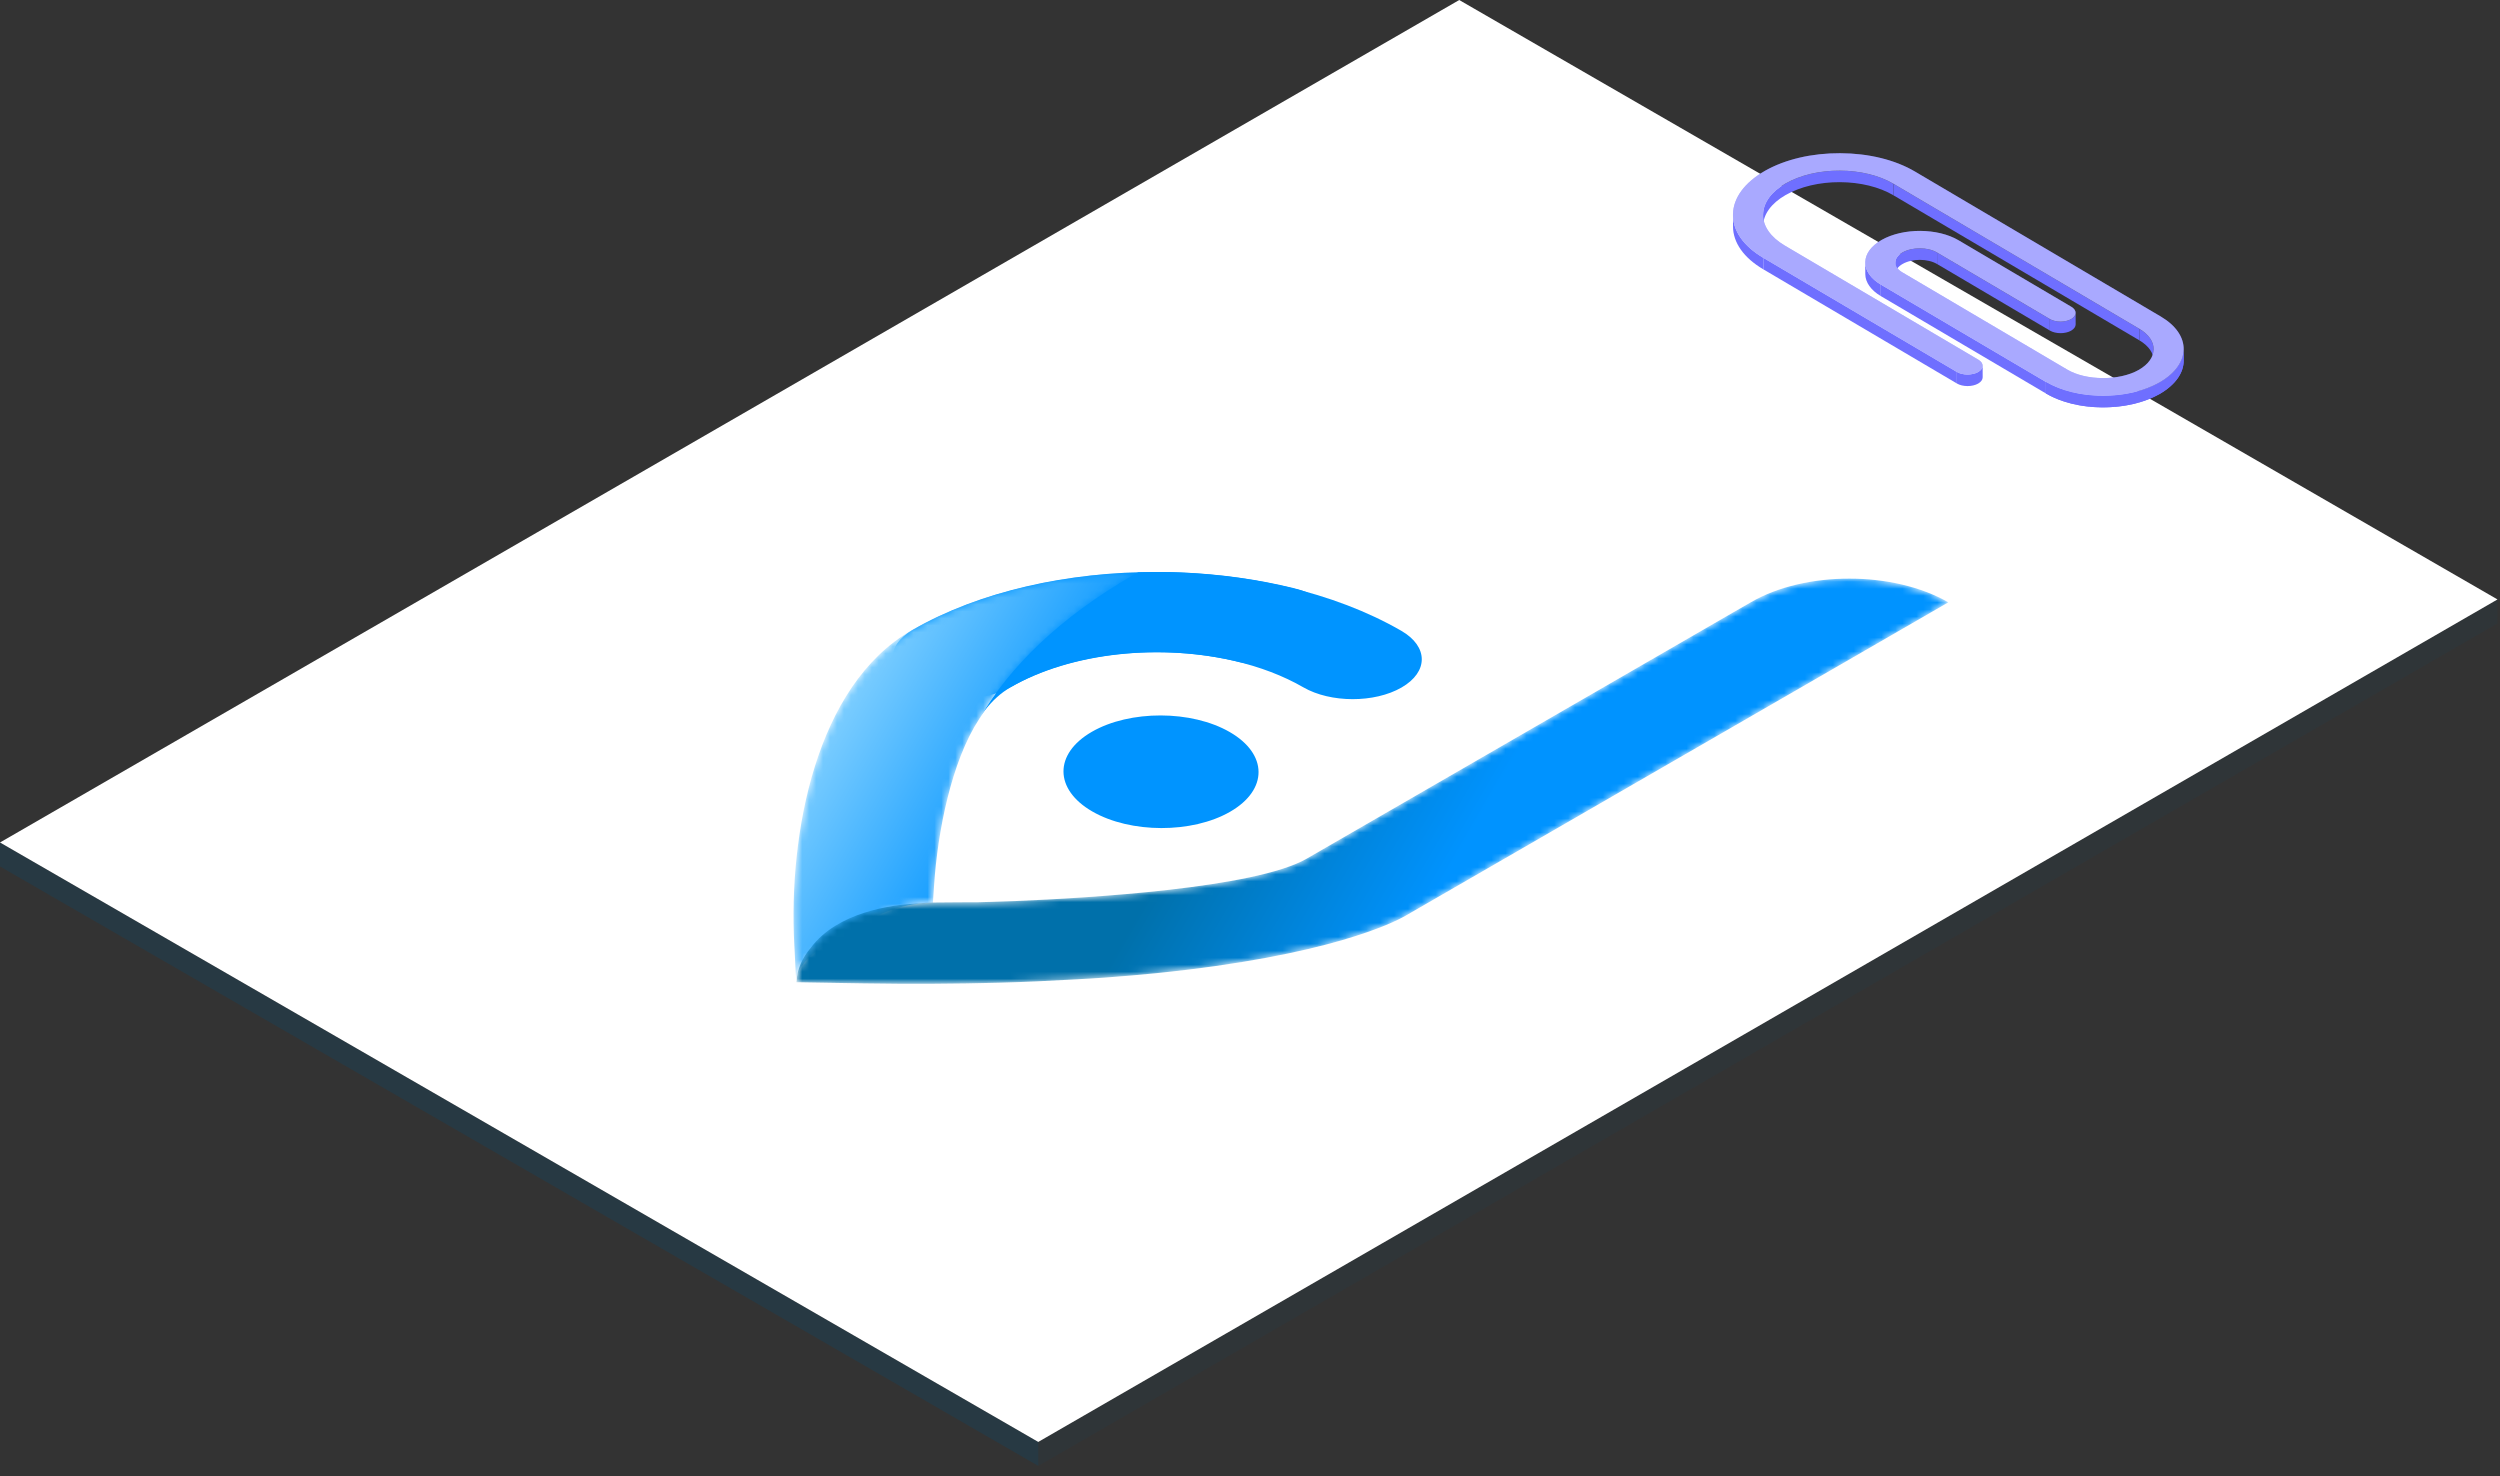<?xml version="1.0" encoding="UTF-8"?>
<svg width="359px" height="212px" viewBox="0 0 359 212" version="1.1" xmlns="http://www.w3.org/2000/svg" xmlns:xlink="http://www.w3.org/1999/xlink">
    <rect x="0" y="0" width="359" height="212" fill="#333333" stroke="none"/>
    <!-- Generator: Sketch 57.1 (83088) - https://sketch.com -->
    <title>Image/Illustration-LivreBlanc</title>
    <desc>Created with Sketch.</desc>
    <defs>
        <path d="M5.436,2.536 C2.501,4.231 0.902,6.42 0.856,8.758 C0.814,11.114 2.358,13.337 5.207,15.016 L33.008,31.409 C33.839,31.901 35.208,31.904 36.061,31.42 C36.912,30.927 36.922,30.143 36.092,29.652 L8.293,13.261 C6.254,12.057 5.146,10.464 5.177,8.775 C5.207,7.104 6.356,5.53 8.405,4.347 C10.542,3.133 13.294,2.488 16.211,2.5 C19.125,2.512 21.853,3.183 23.895,4.383 L59.207,25.211 C61.982,26.849 61.946,29.488 59.136,31.111 C56.337,32.701 51.583,32.678 48.882,31.087 L25.165,17.101 C24.519,16.722 24.157,16.199 24.166,15.665 C24.178,15.131 24.546,14.627 25.208,14.244 C26.596,13.454 28.819,13.461 30.165,14.26 L46.361,23.811 C47.194,24.302 48.56,24.308 49.411,23.823 C50.264,23.331 50.277,22.544 49.447,22.055 L33.25,12.503 C30.237,10.727 25.283,10.706 22.2,12.455 C20.692,13.325 19.87,14.45 19.852,15.65 C19.828,16.84 20.641,18.012 22.083,18.858 L45.794,32.843 C47.95,34.113 50.838,34.824 53.92,34.837 C57.01,34.85 59.916,34.167 62.121,32.913 C66.672,30.287 66.727,26.068 62.295,23.455 L26.981,2.628 C24.134,0.947 20.324,0.014 16.253,3.55271368e-14 C12.187,-0.018 8.34,0.883 5.436,2.536" id="path-1"></path>
        <path d="M17.199,9.207 C3.454,17.142 -0.456,38.436 0.372,54.257 L0.372,54.257 L0.655,59.729 L0.687,59.729 C0.706,56.801 4.105,54.732 7.963,52.503 L7.963,52.503 C11.771,50.304 15.268,48.355 20.274,48.323 L20.274,48.323 L20.287,48.285 L20.451,45.818 C20.961,38.048 22.954,27.987 26.935,21.917 L26.935,21.917 C31.28,14.366 38.63,7.271 49.025,1.268 L49.025,1.268 C49.268,1.13 49.522,1.002 49.764,0.865 L49.764,0.865 C37.567,1.223 25.946,4.156 17.199,9.207" id="path-2"></path>
        <linearGradient x1="18.467%" y1="28.157%" x2="69.175%" y2="62.974%" id="linearGradient-4">
            <stop stop-color="#7BCDFF" offset="0%"></stop>
            <stop stop-color="#0093FF" offset="100%"></stop>
        </linearGradient>
        <path d="M137.813,3.405 C137.405,3.64 135.708,4.613 135.239,4.883 L135.239,4.883 L110.958,18.903 L73.965,40.26 C66.59,44.519 42.291,45.934 32.186,46.345 L32.186,46.345 C30.342,46.419 28.485,46.476 26.626,46.528 L26.626,46.528 C26.626,46.528 22.422,46.521 20.287,46.562 L20.287,46.562 C19.623,46.576 18.822,46.624 17.976,46.693 L17.976,46.693 C14.124,46.905 6.578,47.992 2.792,52.998 L2.792,52.998 C1.5,54.524 0.773,56.16 0.718,57.827 L0.718,57.827 C0.706,57.895 0.682,57.95 0.67,58.017 L0.67,58.017 L0.687,58.007 L10.133,58.17 C16.98,58.287 23.524,58.249 29.771,58.077 L29.771,58.077 C33.504,57.976 37.092,57.812 40.584,57.607 L40.584,57.607 C42.063,57.521 43.579,57.447 45.014,57.34 L45.014,57.34 C47.584,57.156 50.021,56.944 52.322,56.711 L52.322,56.711 C77.162,54.203 86.533,49.392 88.16,48.455 L88.16,48.455 L121.661,29.11 L137.901,19.735 L166.096,3.455 C162.164,1.185 157.012,0.048 151.873,0.048 L151.873,0.048 C146.775,0.048 141.69,1.166 137.813,3.405" id="path-5"></path>
        <linearGradient x1="60.719%" y1="52.516%" x2="36.722%" y2="47.642%" id="linearGradient-7">
            <stop stop-color="#0093FF" offset="0%"></stop>
            <stop stop-color="#0070AA" offset="100%"></stop>
        </linearGradient>
    </defs>
    <g id="Image/Illustration-LivreBlanc" stroke="none" stroke-width="1" fill="none" fill-rule="evenodd">
        <g id="Group-284">
            <g id="Paper" transform="translate(0, 0.002)">
                <polygon id="Fill-1" fill-opacity="0.08" fill="#004B78" points="149.094 207.059 149.094 210.504 358.638 89.523 358.638 86.078"></polygon>
                <polygon id="Fill-2" fill-opacity="0.24" fill="#004B78" points="-4.26325641e-14 124.424 149.093 210.503 149.093 207.06 -4.26325641e-14 120.979"></polygon>
                <polygon id="Fill-3" fill="#FFFFFF" points="0 120.979 149.093 207.059 358.639 86.078 209.544 5.68434189e-14"></polygon>
            </g>
            <g id="Epingle" transform="translate(248, 22)">
                <g id="Group-268" transform="translate(0, 1.864)" fill="#6F6FFF">
                    <path d="M45.795,30.978 L45.799,32.639 C46.589,33.105 47.478,33.496 48.438,33.804 L48.433,32.142 C47.473,31.834 46.584,31.445 45.795,30.978" id="Fill-235"></path>
                    <path d="M48.433,32.143 L48.437,33.803 C49.115,34.021 49.83,34.199 50.572,34.332 L50.567,32.672 C49.826,32.539 49.111,32.361 48.433,32.143" id="Fill-238"></path>
                    <path d="M50.567,32.671 L50.572,34.332 C51.05,34.419 51.541,34.487 52.04,34.537 L52.036,32.876 C51.536,32.827 51.046,32.758 50.567,32.671" id="Fill-241"></path>
                    <path d="M52.037,32.876 L52.041,34.536 C52.462,34.58 52.888,34.607 53.32,34.621 L53.314,32.961 C52.883,32.946 52.457,32.918 52.037,32.876" id="Fill-244"></path>
                    <path d="M53.315,32.961 L53.321,34.621 C53.521,34.628 53.722,34.631 53.924,34.633 C54.124,34.634 54.325,34.631 54.524,34.627 L54.518,32.966 C54.319,32.971 54.12,32.974 53.919,32.972 C53.717,32.971 53.517,32.968 53.315,32.961" id="Fill-247"></path>
                    <path d="M54.517,32.966 L54.523,34.627 C54.908,34.618 55.287,34.597 55.664,34.565 L55.66,32.905 C55.283,32.935 54.902,32.956 54.517,32.966" id="Fill-250"></path>
                    <path d="M55.659,32.905 L55.664,34.565 C56.041,34.535 56.413,34.494 56.78,34.441 L56.774,32.781 C56.407,32.832 56.035,32.874 55.659,32.905" id="Fill-253"></path>
                    <path d="M56.774,32.781 L56.78,34.441 C57.161,34.387 57.538,34.322 57.908,34.245 L57.903,32.585 C57.534,32.661 57.157,32.727 56.774,32.781" id="Fill-256"></path>
                    <path d="M57.903,32.585 L57.908,34.244 C58.316,34.16 58.717,34.062 59.107,33.951 L59.103,32.291 C58.712,32.401 58.311,32.5 57.903,32.585" id="Fill-259"></path>
                    <path d="M59.102,32.29 L59.107,33.95 C59.587,33.816 60.052,33.659 60.498,33.482 L60.494,31.823 C60.048,31.998 59.583,32.154 59.102,32.29" id="Fill-262"></path>
                    <path d="M60.493,31.823 L60.498,33.482 C61.074,33.256 61.618,32.997 62.127,32.71 C64.435,31.375 65.585,29.633 65.581,27.899 L65.576,26.239 C65.581,27.972 64.43,29.715 62.121,31.048 C61.614,31.336 61.069,31.595 60.493,31.823" id="Fill-265"></path>
                    <path d="M5.176,6.992 L5.182,8.653 L5.182,8.572 C5.21,6.899 6.362,5.327 8.412,4.144 C10.546,2.929 13.298,2.285 16.215,2.295 C19.129,2.309 21.858,2.977 23.9,4.18 L23.895,2.52 C21.852,1.318 19.125,0.648 16.211,0.635 C13.294,0.623 10.542,1.269 8.406,2.482 C6.356,3.665 5.207,5.239 5.178,6.91 C5.178,6.938 5.176,6.965 5.176,6.992" id="Fill-4"></path>
                    <path d="M0.857,7.004 L0.861,8.664 C0.867,10.98 2.406,13.159 5.212,14.812 L5.206,13.15 C2.402,11.499 0.862,9.319 0.857,7.004" id="Fill-40"></path>
                    <path d="M24.165,13.824 L24.169,15.485 L24.169,15.462 C24.183,14.927 24.551,14.423 25.212,14.041 C26.6,13.25 28.823,13.257 30.172,14.055 L30.166,12.396 C28.818,11.597 26.596,11.59 25.208,12.379 C24.546,12.762 24.178,13.266 24.165,13.8 L24.165,13.824 Z" id="Fill-67"></path>
                    <path d="M19.851,13.84 L19.856,15.501 C19.859,16.675 20.669,17.819 22.087,18.655 L22.083,16.994 C20.665,16.16 19.854,15.013 19.851,13.84" id="Fill-103"></path>
                    <polygon id="Fill-130" points="30.166 12.396 30.172 14.055 46.366 23.607 46.361 21.947"></polygon>
                    <path d="M50.065,22.719 L50.06,21.059 C50.06,21.382 49.845,21.709 49.411,21.959 C48.56,22.442 47.194,22.438 46.361,21.946 L46.365,23.608 C47.2,24.098 48.564,24.104 49.415,23.621 C49.849,23.37 50.066,23.044 50.065,22.719" id="Fill-131"></path>
                    <polygon id="Fill-167" points="23.895 2.519 23.899 4.18 59.213 25.008 59.207 23.347"></polygon>
                    <path d="M61.27,27.925 L61.266,26.265 C61.263,25.21 60.578,24.156 59.207,23.346 L59.213,25.008 C60.584,25.816 61.267,26.871 61.27,27.925" id="Fill-168"></path>
                    <polygon id="Fill-195" points="5.207 13.151 5.213 14.811 33.011 31.204 33.007 29.544"></polygon>
                    <path d="M36.712,30.318 L36.707,28.658 C36.707,28.979 36.493,29.305 36.059,29.555 C35.208,30.038 33.84,30.037 33.006,29.543 L33.011,31.205 C33.844,31.697 35.213,31.7 36.064,31.217 C36.496,30.967 36.713,30.641 36.712,30.318" id="Fill-196"></path>
                    <polygon id="Fill-232" points="22.083 16.994 22.088 18.655 45.798 32.639 45.795 30.979"></polygon>
                    <path d="M65.581,27.899 L65.577,26.238 C65.581,27.972 64.429,29.715 62.121,31.048 C59.916,32.301 57.01,32.985 53.92,32.973 C50.838,32.959 47.95,32.249 45.794,30.979 L45.799,32.639 C47.956,33.911 50.841,34.62 53.924,34.633 C57.013,34.647 59.921,33.963 62.126,32.71 C64.434,31.375 65.586,29.633 65.581,27.899" id="Fill-233"></path>
                </g>
                <g id="Fill-269">
                    <use fill="#6F6FFF" xlink:href="#path-1"></use>
                    <use fill-opacity="0.4" fill="#FFFFFF" xlink:href="#path-1"></use>
                </g>
            </g>
            <g id="logo" transform="translate(113.684, 81.319)">
                <g id="Group-277" transform="translate(13.78, 0)" fill="#0094FF">
                    <path d="M3.64,17.278 C-0.27,15.021 -0.289,11.377 3.595,9.134 C22.878,-1.999 54.353,-1.942 73.759,9.261 C77.667,11.516 77.686,15.163 73.802,17.405 C69.92,19.648 63.605,19.636 59.697,17.381 C48.096,10.681 29.276,10.646 17.745,17.304 C13.863,19.545 7.548,19.536 3.64,17.278" id="Fill-271"></path>
                    <path d="M29.324,23.769 C23.871,26.918 23.9,32.037 29.386,35.205 C34.872,38.374 43.74,38.388 49.192,35.241 C54.645,32.092 54.617,26.973 49.131,23.805 C43.643,20.637 34.776,20.622 29.324,23.769" id="Fill-273"></path>
                    <path d="M13.156,21.917 C13.416,21.521 13.657,21.088 13.934,20.728 C15.056,19.271 16.256,18.184 17.612,17.401 C26.3,12.385 39.25,10.96 50.603,13.771 C53.064,14.379 55.782,14.402 58.261,13.832 C60.736,13.26 62.67,12.166 63.712,10.748 C65.311,8.569 64.46,6.075 61.546,4.391 C60.64,3.869 59.58,3.454 58.393,3.159 C53.24,1.883 47.743,1.114 42.069,0.878 C40.032,0.794 38.003,0.803 35.986,0.863 C35.741,1.001 35.488,1.13 35.245,1.269 C24.85,7.271 17.5,14.364 13.156,21.917" id="Fill-275"></path>
                </g>
                <g id="Group-280">
                    <mask id="mask-3" fill="white">
                        <use xlink:href="#path-2"></use>
                    </mask>
                    <g id="Clip-279"></g>
                    <path d="M17.199,9.207 C3.454,17.142 -0.456,38.436 0.372,54.257 L0.372,54.257 L0.655,59.729 L0.687,59.729 C0.706,56.801 4.105,54.732 7.963,52.503 L7.963,52.503 C11.771,50.304 15.268,48.355 20.274,48.323 L20.274,48.323 L20.287,48.285 L20.451,45.818 C20.961,38.048 22.954,27.987 26.935,21.917 L26.935,21.917 C31.28,14.366 38.63,7.271 49.025,1.268 L49.025,1.268 C49.268,1.13 49.522,1.002 49.764,0.865 L49.764,0.865 C37.567,1.223 25.946,4.156 17.199,9.207" id="Fill-278" fill="url(#linearGradient-4)" mask="url(#mask-3)"></path>
                </g>
                <g id="Group-283" transform="translate(0, 1.722)">
                    <mask id="mask-6" fill="white">
                        <use xlink:href="#path-5"></use>
                    </mask>
                    <g id="Clip-282"></g>
                    <path d="M137.813,3.405 C137.405,3.64 135.708,4.613 135.239,4.883 L135.239,4.883 L110.958,18.903 L73.965,40.26 C66.59,44.519 42.291,45.934 32.186,46.345 L32.186,46.345 C30.342,46.419 28.485,46.476 26.626,46.528 L26.626,46.528 C26.626,46.528 22.422,46.521 20.287,46.562 L20.287,46.562 C19.623,46.576 18.822,46.624 17.976,46.693 L17.976,46.693 C14.124,46.905 6.578,47.992 2.792,52.998 L2.792,52.998 C1.5,54.524 0.773,56.16 0.718,57.827 L0.718,57.827 C0.706,57.895 0.682,57.95 0.67,58.017 L0.67,58.017 L0.687,58.007 L10.133,58.17 C16.98,58.287 23.524,58.249 29.771,58.077 L29.771,58.077 C33.504,57.976 37.092,57.812 40.584,57.607 L40.584,57.607 C42.063,57.521 43.579,57.447 45.014,57.34 L45.014,57.34 C47.584,57.156 50.021,56.944 52.322,56.711 L52.322,56.711 C77.162,54.203 86.533,49.392 88.16,48.455 L88.16,48.455 L121.661,29.11 L137.901,19.735 L166.096,3.455 C162.164,1.185 157.012,0.048 151.873,0.048 L151.873,0.048 C146.775,0.048 141.69,1.166 137.813,3.405" id="Fill-281" fill="url(#linearGradient-7)" mask="url(#mask-6)"></path>
                </g>
            </g>
        </g>
    </g>
</svg>